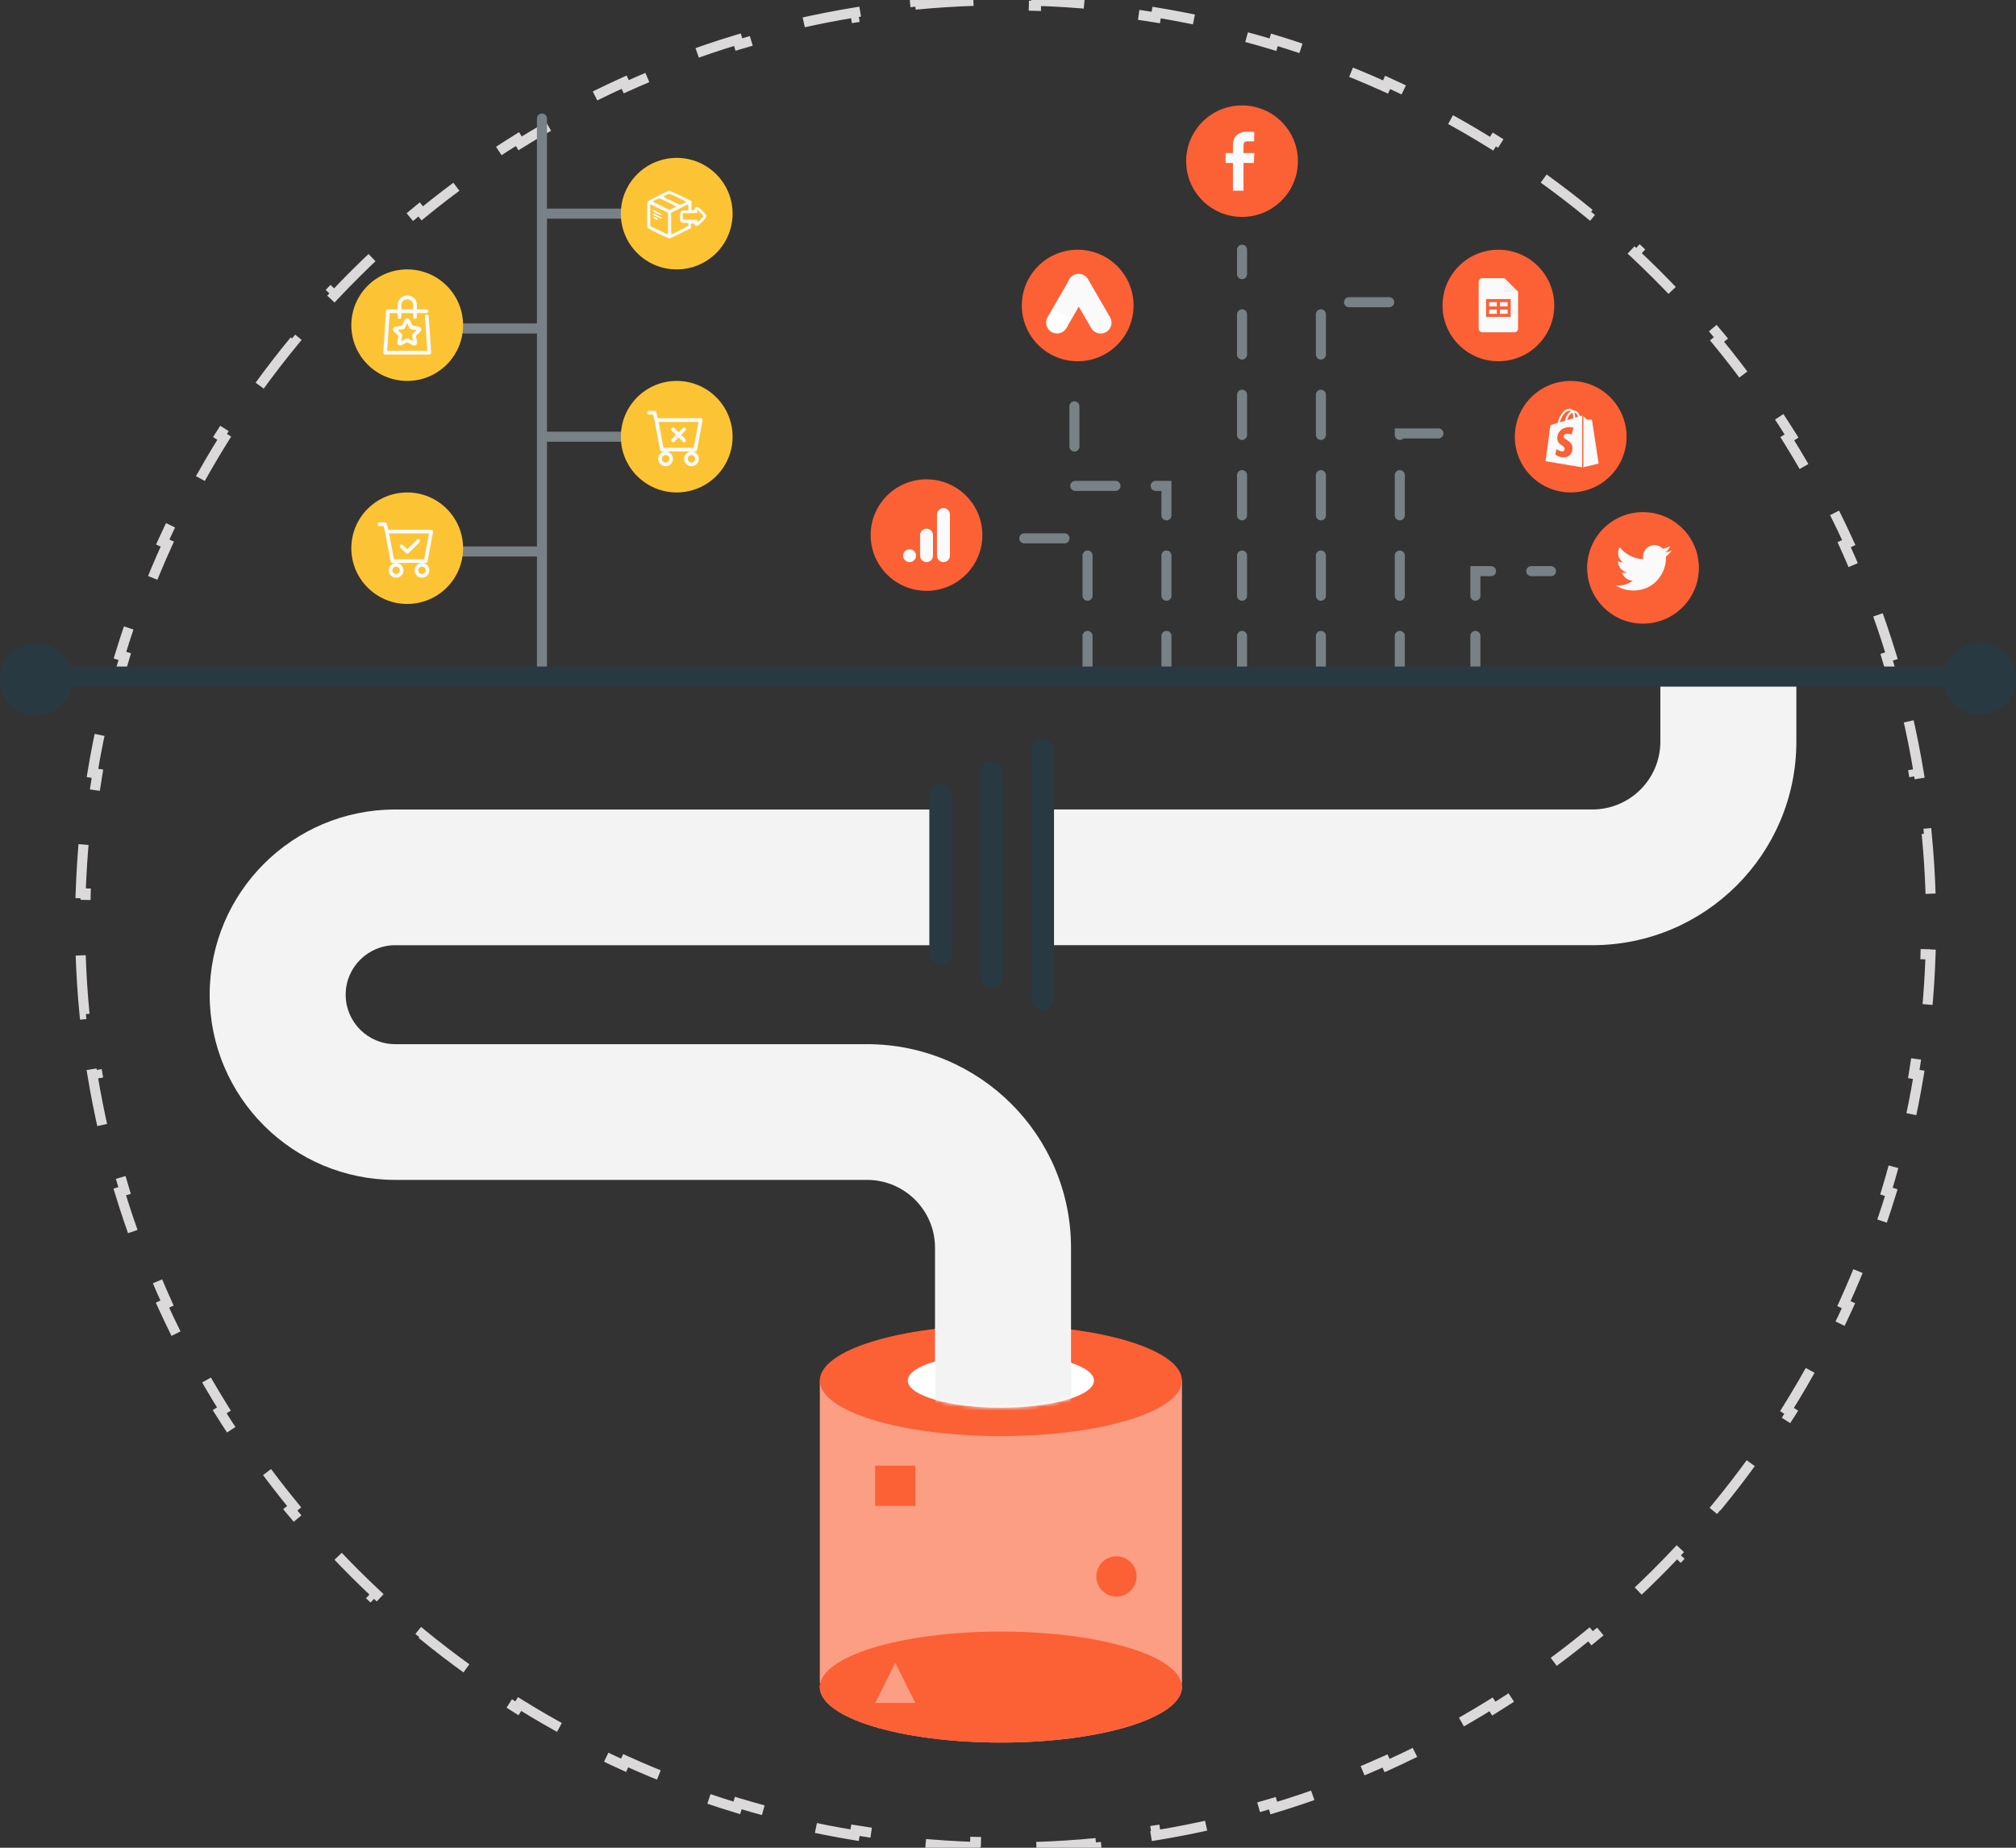<svg width="528" height="484" viewBox="0 0 528 484" fill="none" xmlns="http://www.w3.org/2000/svg">
<rect x="0" y="0" width="528" height="484" fill="#333333" stroke="none"/>
<path d="M504.607 218.337C505.115 223.558 505.456 228.828 505.626 234.141L504.31 234.183C504.394 236.805 504.436 239.438 504.435 242.08C504.434 244.723 504.391 247.356 504.305 249.978L505.621 250.021C505.448 255.334 505.103 260.603 504.591 265.824L503.281 265.696C502.766 270.958 502.08 276.17 501.231 281.327L502.53 281.541C501.667 286.782 500.635 291.966 499.44 297.087L498.158 296.788C496.959 301.925 495.596 306.999 494.073 312.004L495.333 312.388C493.79 317.46 492.084 322.463 490.222 327.389L488.99 326.923C487.127 331.853 485.106 336.705 482.933 341.475L484.131 342.021C481.937 346.839 479.588 351.573 477.092 356.215L475.932 355.592C473.44 360.229 470.8 364.774 468.018 369.223L469.134 369.921C466.329 374.406 463.381 378.793 460.296 383.075L459.228 382.306C456.154 386.572 452.944 390.735 449.603 394.786L450.619 395.624C447.257 399.702 443.763 403.668 440.145 407.517L439.185 406.615C435.586 410.443 431.862 414.154 428.021 417.74L428.919 418.703C425.059 422.307 421.08 425.787 416.99 429.136L416.156 428.117C412.094 431.443 407.921 434.639 403.643 437.699L404.409 438.77C400.117 441.84 395.72 444.774 391.225 447.565L390.531 446.446C386.074 449.213 381.52 451.839 376.876 454.318L377.495 455.48C372.845 457.961 368.105 460.296 363.28 462.478L362.738 461.278C357.962 463.437 353.104 465.445 348.169 467.296L348.631 468.529C343.701 470.378 338.695 472.072 333.619 473.604L333.238 472.343C328.23 473.855 323.153 475.208 318.013 476.396L318.309 477.679C313.186 478.864 308 479.887 302.758 480.742L302.546 479.443C297.388 480.284 292.174 480.962 286.911 481.471L287.038 482.781C281.817 483.286 276.547 483.626 271.234 483.795L271.192 482.479C268.57 482.562 265.937 482.604 263.294 482.603C260.651 482.602 258.018 482.559 255.396 482.473L255.353 483.789C250.041 483.617 244.771 483.274 239.55 482.765L239.677 481.455C234.415 480.942 229.202 480.261 224.044 479.416L223.831 480.716C218.59 479.857 213.405 478.831 208.282 477.643L208.579 476.36C203.44 475.168 198.364 473.811 193.357 472.297L192.975 473.557C187.9 472.022 182.895 470.325 177.966 468.472L178.429 467.24C173.495 465.385 168.638 463.374 163.864 461.211L163.321 462.411C158.498 460.226 153.759 457.888 149.11 455.404L149.731 454.243C145.088 451.761 140.536 449.132 136.081 446.361L135.386 447.479C130.893 444.685 126.498 441.749 122.208 438.676L122.975 437.605C118.699 434.543 114.528 431.344 110.468 428.015L109.633 429.033C105.545 425.682 101.569 422.199 97.711 418.592L98.61 417.631C94.771 414.041 91.05 410.328 87.453 406.497L86.493 407.399C82.877 403.548 79.386 399.579 76.026 395.499L77.043 394.662C73.705 390.608 70.498 386.444 67.427 382.175L66.358 382.944C63.276 378.66 60.331 374.271 57.529 369.784L58.646 369.086C55.867 364.636 53.229 360.089 50.74 355.45L49.58 356.073C47.087 351.429 44.742 346.693 42.55 341.874L43.749 341.329C41.579 336.558 39.561 331.704 37.701 326.773L36.469 327.237C34.61 322.31 32.908 317.307 31.368 312.233L32.628 311.851C31.109 306.845 29.749 301.77 28.554 296.632L27.271 296.93C26.08 291.808 25.051 286.623 24.191 281.382L25.491 281.169C24.645 276.011 23.963 270.798 23.451 265.536L22.141 265.663C21.633 260.442 21.291 255.173 21.121 249.86L22.438 249.817C22.354 247.195 22.312 244.563 22.313 241.92C22.314 239.277 22.357 236.644 22.443 234.022L21.127 233.979C21.3 228.666 21.645 223.397 22.156 218.176L23.467 218.304C23.982 213.042 24.667 207.83 25.517 202.673L24.218 202.459C25.081 197.218 26.113 192.034 27.308 186.913L28.59 187.212C29.788 182.075 31.152 177.001 32.675 171.996L31.415 171.613C32.958 166.54 34.664 161.537 36.526 156.612L37.757 157.077C39.621 152.147 41.642 147.295 43.815 142.525L42.616 141.979C44.811 137.161 47.16 132.428 49.656 127.785L50.815 128.408C53.308 123.772 55.948 119.226 58.73 114.778L57.614 114.079C60.419 109.594 63.367 105.207 66.452 100.925L67.52 101.694C70.594 97.428 73.804 93.266 77.144 89.214L76.129 88.377C79.491 84.298 82.985 80.332 86.603 76.484L87.562 77.386C91.162 73.557 94.886 69.847 98.727 66.26L97.828 65.297C101.689 61.693 105.667 58.213 109.758 54.864L110.592 55.883C114.654 52.557 118.827 49.361 123.105 46.301L122.339 45.23C126.631 42.16 131.027 39.227 135.522 36.435L136.217 37.554C140.674 34.787 145.228 32.161 149.872 29.682L149.252 28.52C153.902 26.039 158.643 23.704 163.468 21.523L164.01 22.723C168.785 20.563 173.644 18.555 178.579 16.704L178.116 15.471C183.046 13.622 188.053 11.928 193.129 10.396L193.51 11.657C198.518 10.146 203.595 8.793 208.735 7.604L208.438 6.321C213.562 5.136 218.748 4.113 223.99 3.258L224.202 4.558C229.36 3.716 234.573 3.038 239.836 2.53L239.71 1.219C244.931 0.714 250.201 0.374 255.514 0.205L255.556 1.522C258.178 1.438 260.811 1.397 263.454 1.397C266.097 1.398 268.729 1.442 271.352 1.527L271.394 0.211C276.707 0.383 281.977 0.726 287.198 1.235L287.07 2.545C292.333 3.058 297.546 3.739 302.704 4.584L302.916 3.284C308.158 4.143 313.343 5.169 318.466 6.358L318.168 7.64C323.308 8.833 328.384 10.189 333.391 11.703L333.772 10.443C338.848 11.978 343.853 13.675 348.782 15.528L348.319 16.76C353.253 18.615 358.11 20.626 362.883 22.789L363.427 21.589C368.25 23.774 372.989 26.112 377.637 28.596L377.017 29.758C381.66 32.239 386.212 34.869 390.667 37.639L391.362 36.521C395.855 39.315 400.25 42.251 404.54 45.324L403.773 46.395C408.049 49.457 412.22 52.656 416.28 55.985L417.114 54.967C421.203 58.318 425.179 61.801 429.037 65.408L428.138 66.37C431.977 69.959 435.698 73.672 439.295 77.503L440.255 76.602C443.87 80.452 447.361 84.421 450.721 88.501L449.705 89.338C453.043 93.392 456.25 97.556 459.321 101.825L460.39 101.056C463.472 105.34 466.417 109.729 469.219 114.216L468.102 114.914C470.881 119.364 473.519 123.912 476.008 128.55L477.168 127.927C479.661 132.572 482.006 137.307 484.198 142.127L482.999 142.672C485.169 147.442 487.187 152.297 489.047 157.228L490.279 156.763C492.138 161.69 493.84 166.693 495.38 171.767L494.12 172.15C495.639 177.156 496.999 182.23 498.194 187.369L499.477 187.07C500.668 192.192 501.697 197.377 502.556 202.618L501.257 202.831C502.103 207.989 502.785 213.202 503.297 218.464L504.607 218.337Z" stroke="#DBD9D9" stroke-width="2.633" stroke-dasharray="15.8 15.8"/>
<ellipse cx="325.295" cy="42.216" rx="14.634" ry="14.606" fill="#FC6035"/>
<g clip-path="url(#clip0_254_61592)">
<path d="M322.913 49.95V42.693H320.991V40.08H322.913V37.848C322.913 36.095 324.049 34.484 326.665 34.484C327.725 34.484 328.508 34.586 328.508 34.586L328.447 37.026C328.447 37.026 327.648 37.018 326.776 37.018C325.832 37.018 325.681 37.452 325.681 38.172V40.08H328.522L328.398 42.693H325.681V49.95H322.913Z" fill="#FAFAFA"/>
</g>
<ellipse cx="282.255" cy="80.02" rx="14.634" ry="14.606" fill="#FC6035"/>
<g clip-path="url(#clip1_254_61592)">
<path d="M274.346 83.115L280.04 73.27L284.974 76.114L279.281 85.959L274.346 83.115Z" fill="#FAFAFA"/>
<path d="M290.716 83.08L285.019 73.232C284.283 71.843 282.56 71.313 281.169 72.047C279.778 72.781 279.247 74.501 279.982 75.89C280.014 75.951 280.048 76.01 280.085 76.069L285.782 85.918C286.551 87.288 288.287 87.777 289.66 87.01C291.032 86.243 291.523 84.51 290.754 83.14C290.741 83.117 290.729 83.096 290.716 83.074V83.08Z" fill="#FAFAFA"/>
<path d="M276.842 87.358C278.415 87.358 279.691 86.085 279.691 84.514C279.691 82.944 278.415 81.671 276.842 81.671C275.268 81.671 273.993 82.944 273.993 84.514C273.993 86.085 275.268 87.358 276.842 87.358Z" fill="white"/>
</g>
<ellipse cx="242.657" cy="140.161" rx="14.634" ry="14.606" fill="#FC6035"/>
<g clip-path="url(#clip2_254_61592)">
<path d="M245.401 134.765V145.398C245.401 146.587 246.223 147.25 247.096 147.25C247.903 147.25 248.791 146.686 248.791 145.398V134.846C248.791 133.755 247.984 133.074 247.096 133.074C246.208 133.074 245.401 133.825 245.401 134.765Z" fill="#FAFAFA"/>
<path d="M240.962 140.162V145.398C240.962 146.587 241.785 147.25 242.657 147.25C243.465 147.25 244.353 146.686 244.353 145.398V140.243C244.353 139.152 243.545 138.47 242.657 138.47C241.769 138.47 240.962 139.222 240.962 140.162Z" fill="#FAFAFA"/>
<path d="M238.219 147.252C239.155 147.252 239.914 146.494 239.914 145.56C239.914 144.625 239.155 143.867 238.219 143.867C237.283 143.867 236.524 144.625 236.524 145.56C236.524 146.494 237.283 147.252 238.219 147.252Z" fill="#FAFAFA"/>
</g>
<ellipse cx="392.436" cy="80.02" rx="14.634" ry="14.606" fill="#FC6035"/>
<g clip-path="url(#clip3_254_61592)">
<path d="M394.049 72.861L397.601 76.407L395.825 76.73L394.049 76.407L393.727 74.634L394.049 72.861Z" fill="#F3F3F3"/>
<path d="M394.049 76.405V72.861H388.239C387.704 72.861 387.271 73.294 387.271 73.828V86.071C387.271 86.605 387.704 87.037 388.239 87.037H396.632C397.167 87.037 397.6 86.605 397.6 86.071V76.405H394.049Z" fill="#FAFAFA"/>
<path d="M389.207 78.338V83.01H395.663V78.338H389.207ZM392.032 82.204H390.014V81.076H392.032V82.204ZM392.032 80.271H390.014V79.143H392.032V80.271ZM394.856 82.204H392.839V81.076H394.856V82.204ZM394.856 80.271H392.839V79.143H394.856V80.271Z" fill="#FC6035"/>
</g>
<ellipse cx="411.375" cy="114.386" rx="14.634" ry="14.606" fill="#FC6035"/>
<path d="M414.269 108.878C414.269 108.878 414.087 108.931 413.796 109.02C413.742 108.86 413.669 108.665 413.578 108.487C413.25 107.866 412.759 107.547 412.159 107.529H412.031L411.977 107.476C411.722 107.209 411.394 107.085 410.994 107.085C410.23 107.103 409.466 107.635 408.865 108.594C408.428 109.268 408.101 110.103 408.01 110.76C407.136 111.026 406.518 111.203 406.518 111.221C406.081 111.363 406.063 111.363 406.008 111.771C405.954 112.091 404.789 120.806 404.789 120.806L414.378 122.421V108.86C414.342 108.86 414.288 108.878 414.269 108.878ZM412.049 109.552C411.54 109.712 410.994 109.872 410.43 110.049C410.594 109.464 410.885 108.878 411.249 108.505C411.376 108.363 411.576 108.203 411.795 108.115C412.013 108.523 412.049 109.144 412.049 109.552ZM411.012 107.582C411.194 107.582 411.34 107.618 411.467 107.706C411.267 107.813 411.067 107.955 410.867 108.15C410.375 108.665 410.011 109.446 409.866 110.209C409.411 110.351 408.956 110.493 408.537 110.618C408.81 109.41 409.829 107.618 411.012 107.582ZM409.52 114.398C409.575 115.197 411.722 115.375 411.831 117.238C411.922 118.712 411.03 119.706 409.738 119.794C408.192 119.883 407.337 118.996 407.337 118.996L407.664 117.647C407.664 117.647 408.519 118.268 409.211 118.232C409.666 118.197 409.811 117.842 409.793 117.593C409.72 116.564 407.973 116.617 407.864 114.913C407.773 113.475 408.738 112.02 410.867 111.896C411.685 111.842 412.104 112.055 412.104 112.055L411.613 113.83C411.613 113.83 411.067 113.582 410.43 113.635C409.52 113.671 409.52 114.239 409.52 114.398ZM412.559 109.393C412.559 109.02 412.504 108.487 412.322 108.044C412.905 108.15 413.178 108.789 413.305 109.162C413.087 109.233 412.832 109.304 412.559 109.393ZM414.706 122.386L418.691 121.427C418.691 121.427 416.981 110.12 416.962 110.049C416.944 109.978 416.89 109.925 416.817 109.925C416.762 109.925 415.634 109.907 415.634 109.907C415.634 109.907 414.943 109.268 414.688 109.02V122.386H414.706Z" fill="#FAFAFA"/>
<ellipse cx="430.312" cy="148.753" rx="14.634" ry="14.606" fill="#FC6035"/>
<path d="M437.828 144.202C437.289 144.441 436.71 144.602 436.101 144.674C436.73 144.299 437.199 143.709 437.424 143.013C436.833 143.363 436.187 143.609 435.514 143.741C435.061 143.259 434.461 142.939 433.807 142.831C433.153 142.724 432.482 142.835 431.898 143.147C431.314 143.459 430.849 143.955 430.576 144.558C430.304 145.16 430.238 145.836 430.389 146.48C429.193 146.42 428.023 146.11 426.955 145.569C425.887 145.029 424.945 144.271 424.19 143.343C423.932 143.788 423.783 144.303 423.783 144.852C423.783 145.347 423.905 145.833 424.138 146.269C424.372 146.705 424.709 147.077 425.121 147.351C424.643 147.336 424.176 147.207 423.759 146.976V147.014C423.759 147.707 423.999 148.379 424.439 148.916C424.878 149.452 425.491 149.82 426.171 149.958C425.728 150.077 425.264 150.095 424.813 150.009C425.005 150.606 425.379 151.127 425.883 151.501C426.387 151.875 426.995 152.082 427.623 152.093C426.557 152.928 425.242 153.381 423.887 153.379C423.647 153.379 423.408 153.365 423.169 153.337C424.544 154.219 426.144 154.687 427.779 154.686C433.312 154.686 436.336 150.112 436.336 146.145C436.336 146.016 436.333 145.886 436.327 145.757C436.916 145.332 437.423 144.806 437.827 144.204L437.828 144.202V144.202Z" fill="#FAFAFA"/>
<path d="M325.295 177.106L325.295 65.414" stroke="#788185" stroke-width="2.633" stroke-linecap="round" stroke-dasharray="10.53 10.53"/>
<path d="M305.496 177.106L305.496 127.274L281.394 127.274L281.394 104.936" stroke="#788185" stroke-width="2.633" stroke-linecap="round" stroke-dasharray="10.53 10.53"/>
<path d="M284.836 177.106L284.836 141.021L267.62 141.021" stroke="#788185" stroke-width="2.633" stroke-linecap="round" stroke-dasharray="10.53 10.53"/>
<path d="M345.953 177.106L345.953 79.161L368.334 79.161" stroke="#788185" stroke-width="2.633" stroke-linecap="round" stroke-dasharray="10.53 10.53"/>
<path d="M366.612 177.107L366.612 113.528L386.411 113.528" stroke="#788185" stroke-width="2.633" stroke-linecap="round" stroke-dasharray="10.53 10.53"/>
<path d="M386.411 177.106L386.411 149.612L406.21 149.612" stroke="#788185" stroke-width="2.633" stroke-linecap="round" stroke-dasharray="10.53 10.53"/>
<path d="M141.943 31.047V55.963M141.943 55.963V114.387M141.943 55.963H165.185M141.943 114.387V176.247M141.943 114.387H165.185M141.082 144.458H117.841M141.082 86.034H117.841" stroke="#788185" stroke-width="2.633" stroke-linecap="round"/>
<ellipse cx="177.236" cy="114.386" rx="14.634" ry="14.606" fill="#FCC435"/>
<g clip-path="url(#clip4_254_61592)">
<path d="M176.61 112.112C176.565 112.067 176.512 112.031 176.453 112.007C176.394 111.982 176.331 111.97 176.267 111.97C176.204 111.97 176.141 111.982 176.082 112.007C176.023 112.031 175.969 112.067 175.924 112.112C175.879 112.157 175.844 112.21 175.819 112.269C175.795 112.327 175.782 112.39 175.782 112.454C175.782 112.518 175.795 112.58 175.819 112.639C175.844 112.698 175.879 112.751 175.924 112.796L177.036 113.905L175.924 115.013C175.879 115.058 175.844 115.112 175.819 115.17C175.795 115.229 175.782 115.292 175.782 115.356C175.782 115.419 175.795 115.482 175.819 115.541C175.844 115.6 175.879 115.653 175.924 115.698C175.969 115.743 176.023 115.779 176.082 115.803C176.141 115.827 176.204 115.84 176.267 115.84C176.331 115.84 176.394 115.827 176.453 115.803C176.512 115.779 176.565 115.743 176.61 115.698L177.72 114.589L178.831 115.698C178.922 115.789 179.045 115.84 179.174 115.84C179.302 115.84 179.426 115.789 179.516 115.698C179.607 115.607 179.659 115.484 179.659 115.356C179.659 115.227 179.607 115.104 179.516 115.013L178.405 113.905L179.516 112.796C179.607 112.706 179.659 112.582 179.659 112.454C179.659 112.326 179.607 112.202 179.516 112.112C179.426 112.021 179.302 111.97 179.174 111.97C179.045 111.97 178.922 112.021 178.831 112.112L177.72 113.221L176.61 112.112Z" fill="#FAFAFA"/>
<path d="M169.973 107.621C169.844 107.621 169.721 107.672 169.63 107.763C169.539 107.853 169.488 107.976 169.488 108.104C169.488 108.233 169.539 108.355 169.63 108.446C169.721 108.537 169.844 108.588 169.973 108.588H171.048L171.436 110.141L172.887 117.859C172.907 117.97 172.966 118.07 173.053 118.142C173.14 118.214 173.249 118.253 173.362 118.253H174.33C173.817 118.253 173.324 118.457 172.961 118.82C172.598 119.182 172.394 119.674 172.394 120.186C172.394 120.699 172.598 121.191 172.961 121.553C173.324 121.916 173.817 122.12 174.33 122.12C174.844 122.12 175.337 121.916 175.7 121.553C176.063 121.191 176.267 120.699 176.267 120.186C176.267 119.674 176.063 119.182 175.7 118.82C175.337 118.457 174.844 118.253 174.33 118.253H181.109C180.596 118.253 180.103 118.457 179.74 118.82C179.376 119.182 179.172 119.674 179.172 120.186C179.172 120.699 179.376 121.191 179.74 121.553C180.103 121.916 180.596 122.12 181.109 122.12C181.623 122.12 182.116 121.916 182.479 121.553C182.842 121.191 183.046 120.699 183.046 120.186C183.046 119.674 182.842 119.182 182.479 118.82C182.116 118.457 181.623 118.253 181.109 118.253H182.078C182.191 118.253 182.3 118.214 182.387 118.142C182.473 118.07 182.532 117.97 182.553 117.859L184.006 110.126C184.019 110.057 184.016 109.985 183.998 109.916C183.981 109.848 183.948 109.784 183.902 109.729C183.857 109.674 183.8 109.63 183.736 109.6C183.672 109.57 183.601 109.554 183.53 109.554H172.287L171.895 107.987C171.869 107.883 171.808 107.79 171.723 107.724C171.638 107.657 171.533 107.621 171.425 107.621H169.973ZM173.764 117.287L172.492 110.521H182.947L181.676 117.287H173.764V117.287ZM175.299 120.186C175.299 120.443 175.197 120.689 175.015 120.87C174.834 121.051 174.587 121.153 174.33 121.153C174.074 121.153 173.827 121.051 173.646 120.87C173.464 120.689 173.362 120.443 173.362 120.186C173.362 119.93 173.464 119.684 173.646 119.503C173.827 119.322 174.074 119.22 174.33 119.22C174.587 119.22 174.834 119.322 175.015 119.503C175.197 119.684 175.299 119.93 175.299 120.186V120.186ZM182.078 120.186C182.078 120.443 181.976 120.689 181.794 120.87C181.612 121.051 181.366 121.153 181.109 121.153C180.852 121.153 180.606 121.051 180.424 120.87C180.243 120.689 180.141 120.443 180.141 120.186C180.141 119.93 180.243 119.684 180.424 119.503C180.606 119.322 180.852 119.22 181.109 119.22C181.366 119.22 181.612 119.322 181.794 119.503C181.976 119.684 182.078 119.93 182.078 120.186V120.186Z" fill="#FAFAFA"/>
</g>
<ellipse cx="177.236" cy="55.963" rx="14.634" ry="14.606" fill="#FCC435"/>
<path fill-rule="evenodd" clip-rule="evenodd" d="M172.424 51.255C170.996 51.97 169.751 52.654 169.657 52.774C169.532 52.935 169.487 53.827 169.488 56.137C169.489 57.867 169.524 59.407 169.565 59.561C169.62 59.765 170.381 60.196 172.398 61.164C173.915 61.893 175.233 62.488 175.328 62.487C175.423 62.486 176.729 61.872 178.231 61.121L180.962 59.757V59.144C180.962 58.575 180.987 58.531 181.318 58.531C181.535 58.531 181.779 58.664 181.943 58.872C182.385 59.434 182.717 59.309 183.86 58.157C185.261 56.743 185.284 56.606 184.301 55.547C183.873 55.085 183.343 54.579 183.124 54.424C182.597 54.049 182.087 54.171 181.896 54.718C181.793 55.015 181.668 55.123 181.427 55.123C181.104 55.123 181.099 55.101 181.099 53.885V52.648L178.304 51.294C176.767 50.55 175.399 49.944 175.264 49.948C175.13 49.952 173.851 50.541 172.424 51.255ZM177.621 51.787C178.864 52.379 179.725 52.864 179.653 52.931C179.584 52.996 179.203 53.186 178.806 53.354L178.085 53.66L175.961 52.657C174.793 52.106 173.808 51.607 173.772 51.548C173.708 51.446 174.998 50.793 175.31 50.77C175.394 50.764 176.434 51.222 177.621 51.787ZM175.058 53.053L177.145 54.106L176.262 54.54L175.38 54.974L173.186 53.924C171.98 53.346 170.992 52.839 170.991 52.799C170.988 52.669 172.413 52.003 172.697 52.002C172.847 52.001 173.91 52.474 175.058 53.053ZM174.951 58.56C174.951 60.119 174.927 61.395 174.898 61.395C174.869 61.395 173.824 60.907 172.576 60.311L170.306 59.228V56.368V53.508L172.629 54.617L174.951 55.725V58.56ZM180.279 54.304V55.123H179.459C178.265 55.123 178.093 55.335 178.093 56.819C178.093 58.218 178.25 58.395 179.49 58.395C180.275 58.395 180.279 58.397 180.279 58.803C180.279 59.194 180.186 59.258 178.095 60.303C176.893 60.904 175.879 61.395 175.841 61.395C175.802 61.395 175.771 60.121 175.771 58.564V55.732L177.991 54.617C179.212 54.004 180.226 53.498 180.245 53.494C180.264 53.49 180.279 53.854 180.279 54.304ZM170.925 55.117C170.759 55.383 172.872 56.444 173.262 56.29C173.463 56.211 173.274 56.065 172.355 55.595C171.079 54.941 171.041 54.928 170.925 55.117ZM183.454 57.473C182.645 58.28 182.601 58.305 182.601 57.954V57.585L180.723 57.547L178.845 57.509V56.691V55.873L180.723 55.835L182.601 55.797V55.359V54.921L183.454 55.772L184.306 56.623L183.454 57.473ZM170.922 56.075C170.877 56.148 171.364 56.468 172.005 56.786C172.878 57.218 173.21 57.324 173.327 57.207C173.444 57.091 173.205 56.912 172.376 56.496C171.199 55.906 171.053 55.863 170.922 56.075ZM170.989 56.897C170.989 57.08 171.812 57.576 172.116 57.576C172.523 57.577 172.381 57.323 171.814 57.034C171.213 56.728 170.989 56.691 170.989 56.897Z" fill="#FAFAFA"/>
<ellipse cx="106.649" cy="143.598" rx="14.634" ry="14.606" fill="#FCC435"/>
<g clip-path="url(#clip5_254_61592)">
<path d="M109.898 142.009C109.989 141.918 110.04 141.795 110.04 141.666C110.04 141.538 109.989 141.415 109.898 141.324C109.807 141.233 109.684 141.182 109.556 141.182C109.427 141.182 109.304 141.233 109.213 141.324L106.65 143.884L105.541 142.775C105.496 142.73 105.442 142.694 105.383 142.67C105.324 142.645 105.261 142.633 105.198 142.633C105.134 142.633 105.071 142.645 105.012 142.67C104.953 142.694 104.9 142.73 104.855 142.775C104.81 142.82 104.774 142.873 104.75 142.932C104.725 142.991 104.713 143.054 104.713 143.117C104.713 143.181 104.725 143.244 104.75 143.302C104.774 143.361 104.81 143.415 104.855 143.46L106.308 144.91C106.353 144.955 106.406 144.991 106.465 145.016C106.524 145.04 106.587 145.052 106.65 145.052C106.714 145.052 106.777 145.04 106.836 145.016C106.895 144.991 106.948 144.955 106.993 144.91L109.898 142.009V142.009Z" fill="#FAFAFA"/>
<path d="M99.387 136.833C99.259 136.833 99.136 136.884 99.045 136.975C98.954 137.066 98.903 137.189 98.903 137.317C98.903 137.445 98.954 137.568 99.045 137.659C99.136 137.749 99.259 137.8 99.387 137.8H100.462L100.851 139.353L102.301 147.071C102.322 147.182 102.381 147.282 102.468 147.354C102.555 147.426 102.664 147.466 102.777 147.466H103.745C103.231 147.466 102.739 147.669 102.376 148.032C102.012 148.394 101.808 148.886 101.808 149.399C101.808 149.912 102.012 150.403 102.376 150.766C102.739 151.128 103.231 151.332 103.745 151.332C104.259 151.332 104.751 151.128 105.115 150.766C105.478 150.403 105.682 149.912 105.682 149.399C105.682 148.886 105.478 148.394 105.115 148.032C104.751 147.669 104.259 147.466 103.745 147.466H110.524C110.01 147.466 109.518 147.669 109.154 148.032C108.791 148.394 108.587 148.886 108.587 149.399C108.587 149.912 108.791 150.403 109.154 150.766C109.518 151.128 110.01 151.332 110.524 151.332C111.038 151.332 111.53 151.128 111.893 150.766C112.257 150.403 112.461 149.912 112.461 149.399C112.461 148.886 112.257 148.394 111.893 148.032C111.53 147.669 111.038 147.466 110.524 147.466H111.492C111.605 147.466 111.715 147.426 111.801 147.354C111.888 147.282 111.947 147.182 111.968 147.071L113.42 139.339C113.434 139.269 113.431 139.197 113.413 139.129C113.395 139.06 113.363 138.996 113.317 138.941C113.272 138.887 113.215 138.843 113.151 138.813C113.086 138.782 113.016 138.767 112.945 138.767H101.702L101.31 137.2C101.283 137.095 101.223 137.002 101.138 136.936C101.053 136.87 100.948 136.834 100.84 136.833H99.387ZM103.179 146.499L101.907 139.733H112.362L111.09 146.499H103.179V146.499ZM104.714 149.399C104.714 149.655 104.612 149.901 104.43 150.082C104.248 150.264 104.002 150.365 103.745 150.365C103.488 150.365 103.242 150.264 103.06 150.082C102.879 149.901 102.777 149.655 102.777 149.399C102.777 149.143 102.879 148.897 103.06 148.715C103.242 148.534 103.488 148.432 103.745 148.432C104.002 148.432 104.248 148.534 104.43 148.715C104.612 148.897 104.714 149.143 104.714 149.399V149.399ZM111.492 149.399C111.492 149.655 111.39 149.901 111.209 150.082C111.027 150.264 110.781 150.365 110.524 150.365C110.267 150.365 110.021 150.264 109.839 150.082C109.658 149.901 109.556 149.655 109.556 149.399C109.556 149.143 109.658 148.897 109.839 148.715C110.021 148.534 110.267 148.432 110.524 148.432C110.781 148.432 111.027 148.534 111.209 148.715C111.39 148.897 111.492 149.143 111.492 149.399V149.399Z" fill="#FAFAFA"/>
</g>
<ellipse cx="106.649" cy="85.174" rx="14.634" ry="14.606" fill="#FCC435"/>
<g clip-path="url(#clip6_254_61592)">
<path d="M112.434 92.876H100.867C100.729 92.876 100.598 92.819 100.504 92.719C100.411 92.618 100.363 92.484 100.372 92.347L101.115 81.486C101.133 81.226 101.349 81.025 101.61 81.025H111.691C111.965 81.025 112.187 81.246 112.187 81.519C112.187 81.793 111.965 82.014 111.691 82.014H102.073L101.398 91.886H111.903L111.288 82.888C111.269 82.616 111.476 82.38 111.749 82.361C112.023 82.344 112.258 82.548 112.277 82.821L112.929 92.347C112.938 92.484 112.89 92.619 112.797 92.719C112.703 92.819 112.572 92.876 112.434 92.876V92.876Z" fill="#FAFAFA"/>
<path d="M108.692 83.537C108.418 83.537 108.197 83.315 108.197 83.042V79.854C108.197 79.053 107.543 78.401 106.741 78.401H106.594C105.791 78.401 105.138 79.053 105.138 79.854V83.042C105.138 83.316 104.916 83.537 104.643 83.537C104.369 83.537 104.147 83.316 104.147 83.042V79.854C104.147 78.507 105.244 77.411 106.594 77.411H106.741C108.09 77.411 109.188 78.507 109.188 79.854V83.042C109.188 83.316 108.966 83.537 108.692 83.537Z" fill="#FAFAFA"/>
<path d="M108.502 90.515C108.354 90.515 108.201 90.474 108.048 90.394L106.65 89.66L105.253 90.394C104.874 90.593 104.477 90.535 104.25 90.266C104.097 90.084 104.04 89.83 104.088 89.549L104.355 87.996L103.225 86.897C102.969 86.647 102.874 86.342 102.965 86.059C103.057 85.775 103.313 85.583 103.668 85.53L105.232 85.304L105.931 83.891C106.089 83.57 106.352 83.385 106.65 83.385C106.949 83.385 107.211 83.57 107.37 83.891L108.069 85.304L109.631 85.53C109.987 85.583 110.244 85.775 110.335 86.058C110.427 86.341 110.333 86.647 110.077 86.896L108.946 87.996L109.212 89.55C109.261 89.83 109.204 90.084 109.051 90.266C108.916 90.426 108.721 90.515 108.502 90.515V90.515ZM106.65 88.606C106.73 88.606 106.809 88.625 106.881 88.663L108.169 89.339L107.924 87.907C107.897 87.746 107.95 87.582 108.067 87.469L109.11 86.454L107.669 86.246C107.507 86.223 107.368 86.122 107.295 85.975L106.651 84.673L106.006 85.975C105.933 86.122 105.794 86.223 105.632 86.246L104.191 86.454L105.234 87.469C105.351 87.583 105.404 87.746 105.376 87.907L105.131 89.338L106.419 88.663C106.492 88.625 106.571 88.606 106.65 88.606V88.606Z" fill="#FAFAFA"/>
</g>
<path d="M434.856 194.26V176.484H470.475V194.26C470.475 223.713 446.554 247.588 417.046 247.588H272.156V212.036H417.046C426.882 212.036 434.856 204.078 434.856 194.26Z" fill="#F3F3F3"/>
<path fill-rule="evenodd" clip-rule="evenodd" d="M309.559 361.564H214.715V440.901H214.829C214.754 441.234 214.716 441.575 214.715 441.916C214.715 449.945 235.947 456.453 262.137 456.453C288.327 456.453 309.559 449.945 309.559 441.916C309.558 441.575 309.52 441.234 309.445 440.901H309.559V361.564Z" fill="#FB9E84"/>
<path d="M262.137 376.177C288.327 376.177 309.559 369.668 309.559 361.639C309.559 353.61 288.327 347.101 262.137 347.101C235.947 347.101 214.715 353.61 214.715 361.639C214.715 369.668 235.947 376.177 262.137 376.177Z" fill="#FC6035"/>
<path d="M262.137 368.739C275.606 368.739 286.525 365.56 286.525 361.639C286.525 357.718 275.606 354.539 262.137 354.539C248.668 354.539 237.749 357.718 237.749 361.639C237.749 365.56 248.668 368.739 262.137 368.739Z" fill="white"/>
<mask id="mask0_254_61592" style="mask-type:alpha" maskUnits="userSpaceOnUse" x="237" y="354" width="50" height="15">
<path d="M262.137 368.739C275.606 368.739 286.525 365.56 286.525 361.639C286.525 357.718 275.606 354.539 262.137 354.539C248.668 354.539 237.749 357.718 237.749 361.639C237.749 365.56 248.668 368.739 262.137 368.739Z" fill="#F3F3F3"/>
</mask>
<g mask="url(#mask0_254_61592)">
<rect x="245.013" y="336.583" width="35.566" height="43.388" fill="#F3F3F3"/>
</g>
<path d="M262.137 456.454C288.327 456.454 309.559 449.946 309.559 441.917C309.559 433.888 288.327 427.379 262.137 427.379C235.947 427.379 214.715 433.888 214.715 441.917C214.715 449.946 235.947 456.454 262.137 456.454Z" fill="#FC6035"/>
<rect x="229.205" y="383.916" width="10.538" height="10.518" fill="#FC6035"/>
<path d="M234.466 435.547L239.733 446.081H229.199L234.466 435.547Z" fill="#FB9E84"/>
<circle cx="292.401" cy="412.937" r="5.267" fill="#FC6035"/>
<ellipse cx="518.531" cy="177.789" rx="9.469" ry="9.451" fill="#283942"/>
<path d="M5.937 177.227H517.968" stroke="#283942" stroke-width="5.267" stroke-linecap="round"/>
<ellipse cx="9.469" cy="177.967" rx="9.469" ry="9.451" fill="#283942"/>
<path d="M103.52 247.59C96.348 247.59 90.534 253.393 90.534 260.551C90.534 267.71 96.348 273.513 103.52 273.513H227.075C256.583 273.513 280.505 297.389 280.505 326.841V357.949H244.885V326.841C244.885 317.024 236.911 309.065 227.075 309.065H103.52C76.676 309.065 54.914 287.345 54.914 260.551C54.914 233.758 76.676 212.038 103.52 212.038H248.41V247.59H103.52Z" fill="#F3F3F3"/>
<rect x="243.401" y="205.371" width="5.937" height="47.403" rx="2.968" fill="#283942"/>
<rect x="256.757" y="199.445" width="5.937" height="59.254" rx="2.968" fill="#283942"/>
<rect x="270.115" y="193.521" width="5.937" height="71.104" rx="2.968" fill="#283942"/>
<defs>
<clipPath id="clip0_254_61592">
<rect width="7.531" height="15.465" fill="white" transform="translate(320.991 34.484)"/>
</clipPath>
<clipPath id="clip1_254_61592">
<rect width="17.125" height="17.092" fill="white" transform="translate(273.993 70.998)"/>
</clipPath>
<clipPath id="clip2_254_61592">
<rect width="15.494" height="15.465" fill="white" transform="translate(234.91 132.429)"/>
</clipPath>
<clipPath id="clip3_254_61592">
<rect width="15.494" height="15.465" fill="white" transform="translate(384.688 72.288)"/>
</clipPath>
<clipPath id="clip4_254_61592">
<rect width="15.494" height="15.465" fill="white" transform="translate(169.488 106.654)"/>
</clipPath>
<clipPath id="clip5_254_61592">
<rect width="15.494" height="15.465" fill="white" transform="translate(98.903 135.867)"/>
</clipPath>
<clipPath id="clip6_254_61592">
<rect width="15.464" height="15.465" fill="white" transform="translate(98.903 77.441)"/>
</clipPath>
</defs>
</svg>
